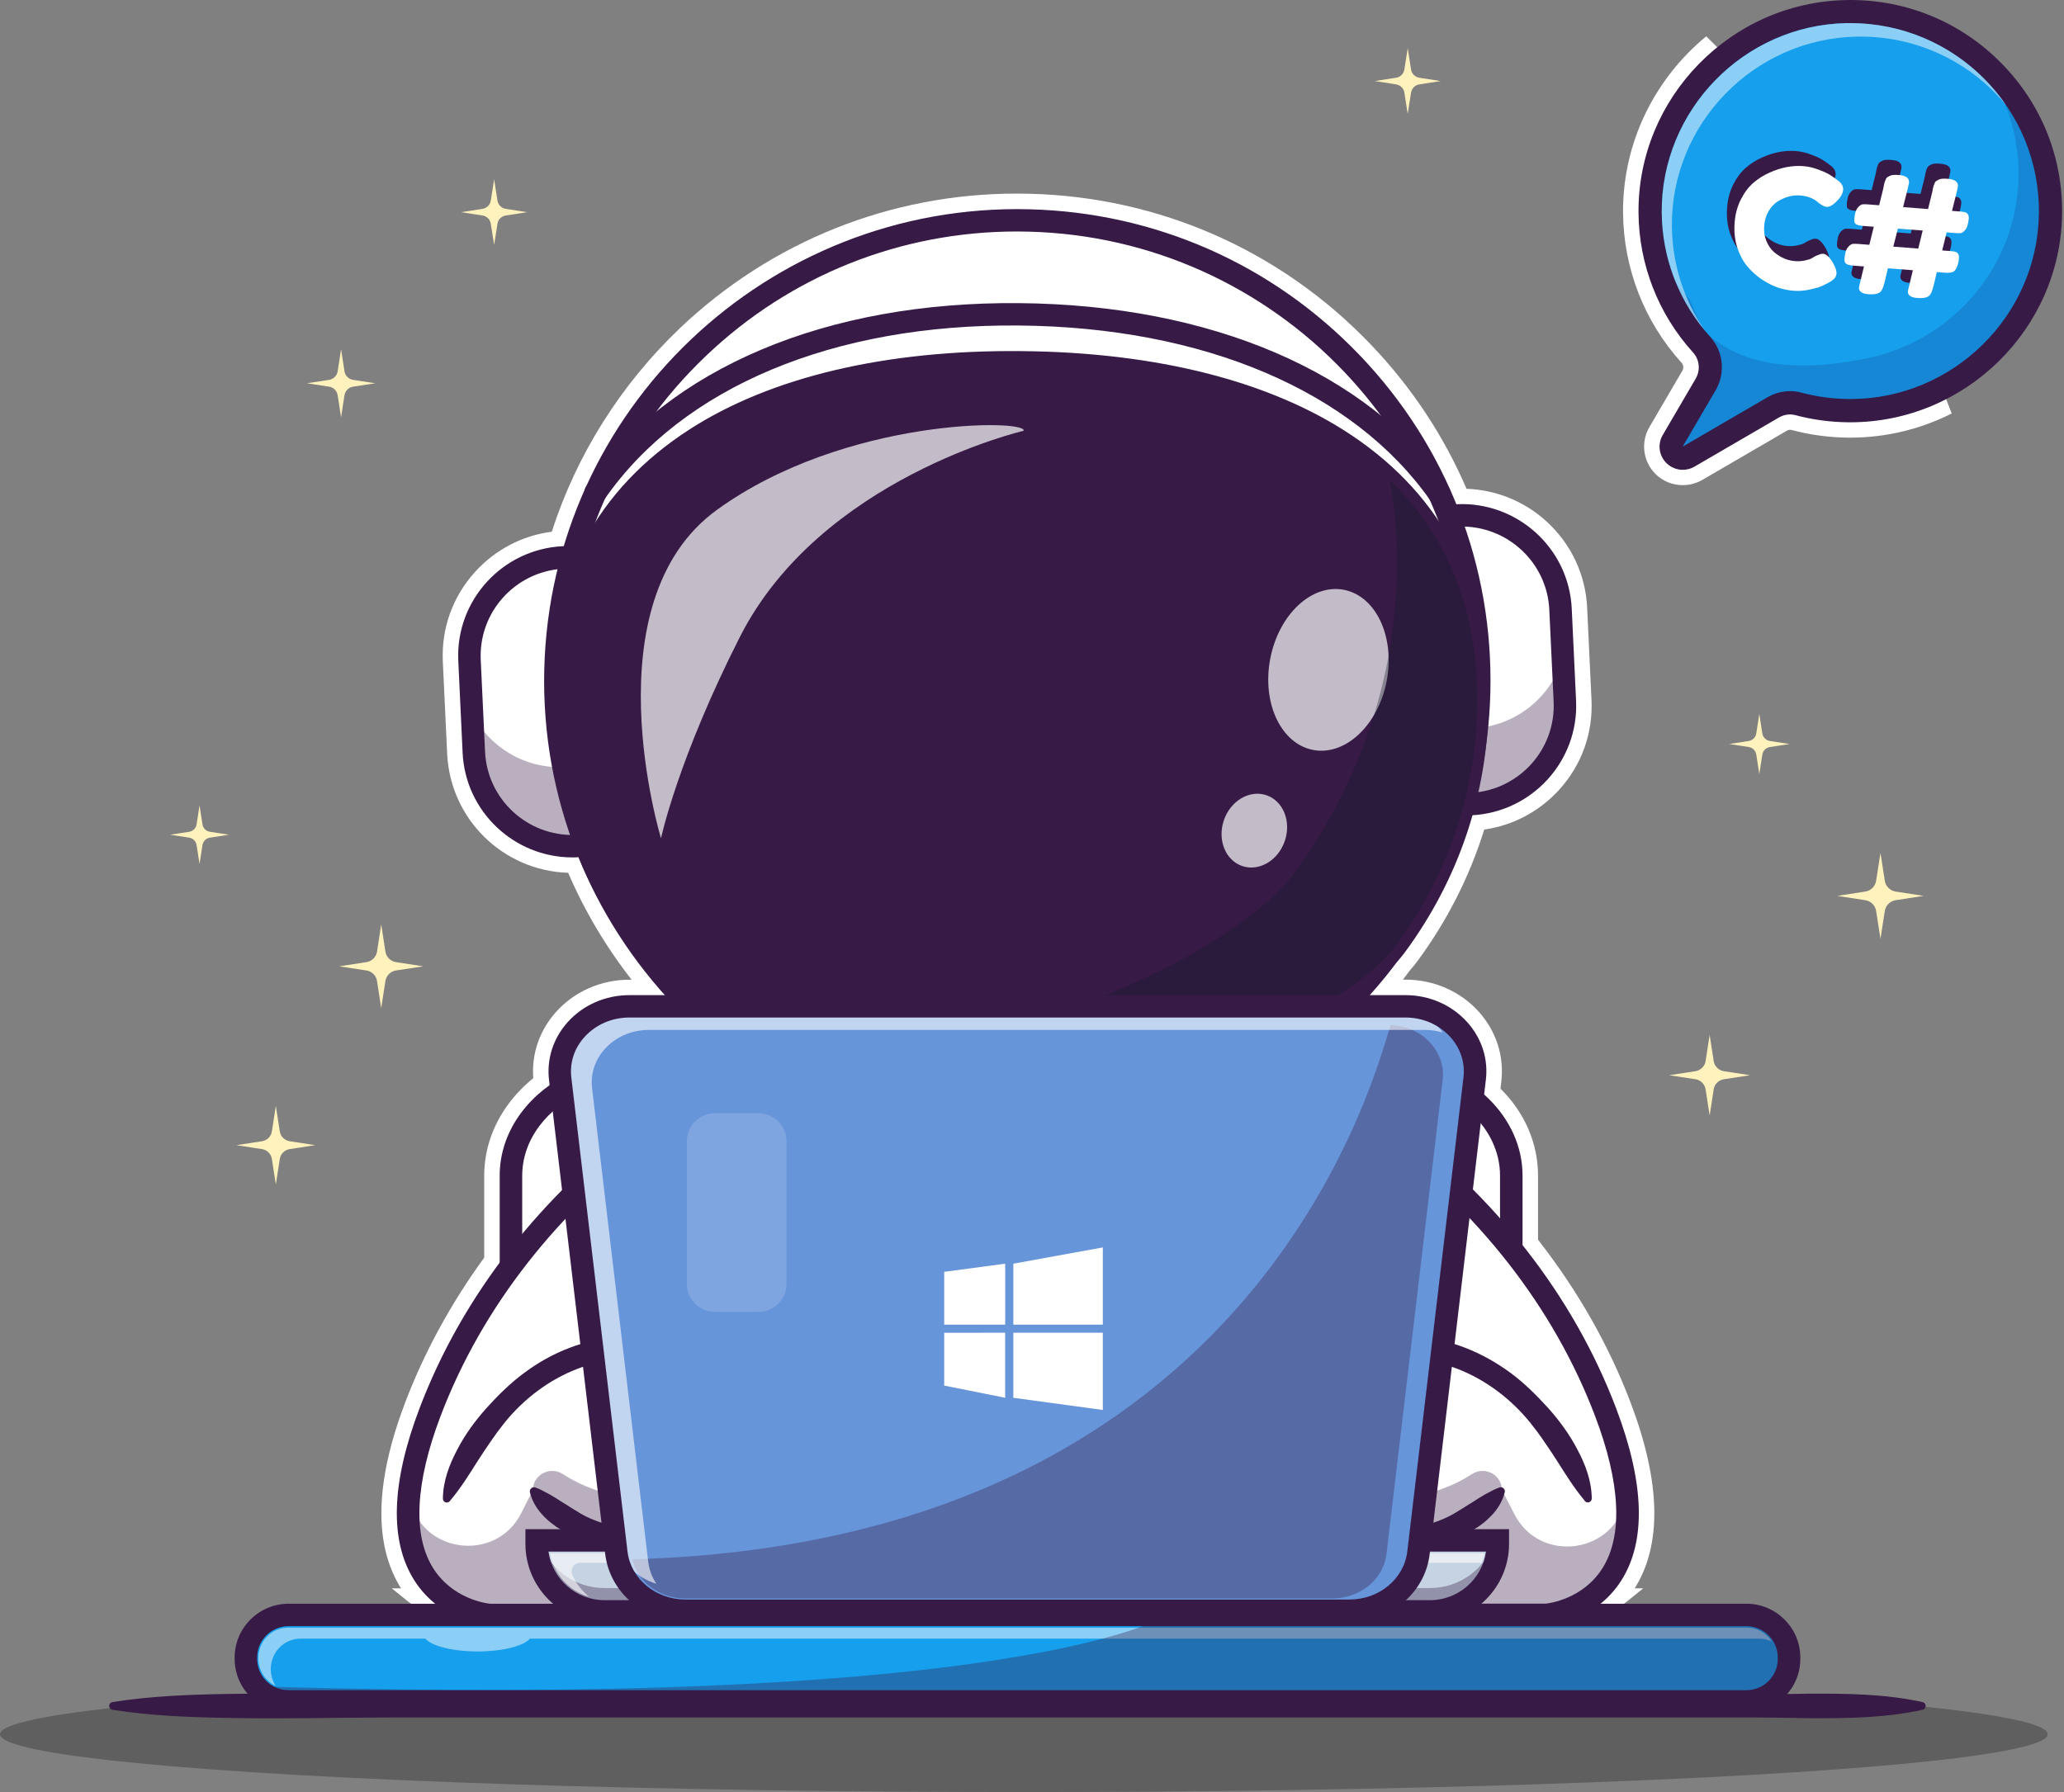 <svg width="266" height="231" viewBox="0 0 266 231" fill="none" xmlns="http://www.w3.org/2000/svg">
<rect x="0" y="0" width="266" height="231" fill="#808080" stroke="none"/>
<ellipse cx="131.949" cy="223.546" rx="131.949" ry="7.454" fill="black" fill-opacity="0.26"/>
<path d="M210.151 180.814C207.339 173.397 203.321 166.337 198.215 159.805V151.523C198.215 147.387 196.51 143.44 193.378 140.328L193.478 139.453C193.867 136.162 192.85 132.97 190.606 130.445C188.243 127.8 184.802 126.279 181.153 126.279H180.794C181.103 125.891 181.402 125.493 181.691 125.096C182.07 124.678 182.369 124.3 182.628 123.952C186.488 118.733 189.39 113.016 191.284 106.931C194.994 106.404 198.364 104.614 200.917 101.83C203.819 98.649 205.315 94.522 205.106 90.217L204.547 78.356C204.348 74.051 202.473 70.094 199.282 67.191C196.45 64.615 192.82 63.144 189.001 63.005C186.049 56.144 181.91 49.9 176.675 44.422C165.068 32.282 149.411 25.372 132.598 24.974C132.07 24.965 131.531 24.955 131.003 24.955C114.798 24.955 99.401 31.109 87.634 42.294C79.996 49.572 74.302 58.62 71.111 68.543C67.321 69.03 63.861 70.829 61.258 73.683C58.356 76.865 56.861 80.991 57.07 85.296L57.628 97.157C58.027 105.588 64.828 112.24 73.225 112.508C75.349 117.44 78.091 122.053 81.402 126.289H81.103C77.453 126.289 74.013 127.81 71.649 130.455C69.515 132.851 68.488 135.863 68.727 138.985C67.541 139.94 66.493 141.024 65.606 142.207C63.512 144.981 62.405 148.212 62.405 151.543V162.112C58.117 167.998 54.687 174.291 52.203 180.824C48.314 191.074 48.145 199.118 51.685 204.745H50.498C55.385 208.782 60.57 212.461 66.005 215.742C85.7 215.374 107.788 215.175 131.133 215.175C154.477 215.175 176.565 215.384 196.26 215.742C201.695 212.461 206.871 208.782 211.767 204.745H210.67C214.21 199.108 214.04 191.064 210.151 180.814Z" fill="white"/>
<path d="M209.173 27.44C209.233 34.589 211.905 41.449 216.712 46.759C216.971 47.047 217.011 47.455 216.801 47.813L212.563 55.061C211.426 57.009 211.746 59.485 213.341 61.086C214.278 62.02 215.535 62.538 216.871 62.538C217.749 62.538 218.626 62.299 219.384 61.861L230.304 55.508C230.423 55.438 230.553 55.399 230.692 55.399C230.752 55.399 230.812 55.409 230.862 55.419C233.245 56.055 235.718 56.393 238.211 56.413H238.451C243.138 56.413 247.575 55.289 251.524 53.301C244.564 34.718 233.674 18.154 219.893 4.682C213.301 10.111 209.103 18.333 209.173 27.44Z" fill="white"/>
<path d="M194.775 151.534V194.525C194.775 196.524 194.256 198.433 193.319 200.153C190.766 204.875 185.102 208.176 178.57 208.176H82.041C76.546 208.176 71.68 205.85 68.738 202.3C66.913 200.093 65.836 197.419 65.836 194.535V151.544C65.836 148.879 66.763 146.384 68.349 144.276C71.221 140.448 76.287 137.903 82.031 137.903H178.56C179.338 137.903 180.106 137.952 180.854 138.042C188.702 138.966 194.775 144.683 194.775 151.534Z" fill="white"/>
<path d="M178.579 209.618H82.049C76.335 209.618 70.95 207.222 67.629 203.215C65.515 200.66 64.398 197.658 64.398 194.526V151.534C64.398 148.641 65.366 145.827 67.201 143.391C70.471 139.036 76.016 136.441 82.039 136.441H178.569C179.397 136.441 180.234 136.491 181.042 136.591C189.688 137.635 196.219 144.057 196.219 151.534V194.526C196.219 196.733 195.671 198.861 194.594 200.839C191.712 206.168 185.42 209.618 178.579 209.618ZM82.049 139.335C76.933 139.335 72.256 141.502 69.524 145.131C68.068 147.06 67.3 149.277 67.3 151.534V194.526C67.3 196.972 68.188 199.338 69.863 201.376C72.635 204.727 77.183 206.725 82.039 206.725H178.569C184.363 206.725 189.648 203.872 192.041 199.467C192.889 197.906 193.318 196.246 193.318 194.526V151.534C193.318 145.519 187.893 140.329 180.693 139.464C179.995 139.374 179.287 139.335 178.579 139.335H82.049V139.335Z" fill="#371A45"/>
<path d="M131.539 125.931C164.517 131.37 195.28 151.344 206.928 182.027C216.342 206.824 199.249 208.166 199.249 208.166H130.871H131.499H63.11C63.11 208.166 46.018 206.834 55.422 182.027C67.069 151.344 97.833 131.37 130.811 125.931" fill="white"/>
<g opacity="0.35">
<path d="M199.24 208.166H63.101C63.101 208.166 51.145 207.232 52.74 192.407C52.76 192.586 52.79 192.765 52.82 192.934C53.967 200.192 63.879 201.604 67.18 195.042L68.676 192.069H193.566L195.172 195.191C198.512 201.704 208.315 200.252 209.511 193.034C209.541 192.825 209.581 192.616 209.601 192.397C211.207 207.232 199.24 208.166 199.24 208.166Z" fill="#371A45"/>
</g>
<path d="M57.535 193.322C57.535 193.322 64.047 173.745 81.588 173.686C97.772 173.636 103.945 181.68 100.156 192.736C98.271 198.234 78.108 203.434 68.674 192.089" fill="white"/>
<g opacity="0.35">
<path d="M100.158 192.736C98.273 198.234 78.109 203.434 68.676 192.09C68.676 190.101 70.88 188.938 72.555 190.022C82.756 196.653 98.502 192.06 100.158 187.228C100.517 186.174 100.786 185.15 100.965 184.156C101.504 186.691 101.235 189.594 100.158 192.736Z" fill="#371A45"/>
</g>
<path d="M57.078 193.163C57.108 190.866 57.906 188.798 58.923 186.869C59.93 184.921 61.236 183.141 62.702 181.5C64.178 179.87 65.754 178.299 67.549 176.976C69.334 175.644 71.308 174.531 73.412 173.735C75.516 172.93 77.74 172.453 79.974 172.294L81.649 172.234C82.188 172.244 82.736 172.244 83.275 172.264C84.362 172.303 85.449 172.373 86.546 172.502C88.72 172.751 90.913 173.188 93.028 173.974C95.142 174.739 97.206 175.893 98.901 177.533C100.616 179.164 101.843 181.361 102.341 183.668C102.86 185.974 102.75 188.341 102.262 190.538C102.152 191.095 101.992 191.632 101.853 192.169L101.603 192.964L101.544 193.163C101.524 193.233 101.474 193.332 101.444 193.411L101.205 193.928C100.477 195.181 99.499 195.967 98.532 196.643C96.568 197.955 94.454 198.731 92.299 199.307C88.002 200.401 83.494 200.61 79.106 199.695C78.558 199.576 78.01 199.457 77.471 199.288C76.923 199.148 76.394 198.949 75.865 198.771C75.337 198.592 74.819 198.363 74.28 198.164C73.771 197.915 73.233 197.717 72.734 197.428C72.236 197.15 71.737 196.871 71.288 196.504C70.82 196.176 70.401 195.788 70.002 195.37C69.214 194.545 68.586 193.541 68.297 192.377C68.227 192.089 68.396 191.801 68.686 191.731C68.785 191.701 68.895 191.711 68.985 191.741L69.035 191.761C69.603 191.95 70.042 192.218 70.51 192.457C70.979 192.686 71.378 192.974 71.807 193.213C72.016 193.342 72.216 193.471 72.415 193.61C72.625 193.74 72.834 193.849 73.034 193.988C73.243 194.107 73.432 194.257 73.642 194.376C73.851 194.495 74.061 194.624 74.26 194.754C75.876 195.818 77.77 196.454 79.695 196.871C83.564 197.687 87.692 197.508 91.542 196.514C93.456 195.997 95.341 195.281 96.887 194.247C97.645 193.74 98.313 193.123 98.642 192.546C98.672 192.477 98.692 192.407 98.731 192.348C98.751 192.308 98.761 192.298 98.781 192.238L98.841 192.059L99.061 191.353C99.19 190.876 99.33 190.409 99.42 189.932C99.838 188.033 99.908 186.094 99.509 184.304C99.111 182.505 98.203 180.874 96.867 179.601C95.54 178.319 93.845 177.354 92.01 176.688C90.175 176.012 88.201 175.604 86.197 175.376C85.199 175.256 84.182 175.197 83.165 175.157L81.639 175.137L80.163 175.187C78.199 175.316 76.264 175.734 74.43 176.44C70.77 177.841 67.499 180.317 64.986 183.439C64.358 184.225 63.769 185.03 63.201 185.865C62.623 186.69 62.074 187.535 61.526 188.381C60.449 190.091 59.382 191.821 57.986 193.471L57.966 193.501C57.786 193.72 57.467 193.74 57.248 193.561C57.138 193.461 57.078 193.312 57.078 193.163Z" fill="#371A45"/>
<path d="M204.713 193.322C204.713 193.322 198.201 173.745 180.66 173.686C164.476 173.636 158.303 181.68 162.092 192.736C163.977 198.234 184.141 203.434 193.574 192.089" fill="white"/>
<path d="M204.713 193.322C204.713 193.322 198.201 173.745 180.66 173.686C164.476 173.636 158.303 181.68 162.092 192.736C163.977 198.234 184.141 203.434 193.574 192.089L204.713 193.322Z" fill="white"/>
<g opacity="0.35">
<path d="M193.563 192.09C184.129 203.434 163.976 198.234 162.081 192.736C161.004 189.594 160.735 186.691 161.273 184.156C161.453 185.15 161.722 186.174 162.081 187.228C163.736 192.06 179.482 196.653 189.684 190.022C191.359 188.938 193.563 190.101 193.563 192.09Z" fill="#371A45"/>
</g>
<path d="M204.252 193.472C202.866 191.821 201.799 190.091 200.712 188.381C200.164 187.526 199.615 186.691 199.037 185.866C198.479 185.031 197.88 184.225 197.252 183.44C194.739 180.318 191.468 177.852 187.808 176.44C185.974 175.734 184.039 175.317 182.075 175.187L180.589 175.138L179.063 175.158C178.046 175.197 177.029 175.257 176.031 175.376C174.027 175.605 172.053 176.003 170.218 176.689C168.383 177.355 166.688 178.319 165.361 179.602C164.025 180.885 163.118 182.515 162.719 184.305C162.32 186.104 162.38 188.033 162.808 189.932C162.898 190.409 163.038 190.877 163.167 191.354L163.387 192.06L163.447 192.239C163.467 192.299 163.477 192.309 163.497 192.348C163.526 192.418 163.556 192.478 163.586 192.547C163.915 193.124 164.583 193.74 165.341 194.247C166.877 195.281 168.772 195.997 170.686 196.514C174.536 197.498 178.674 197.687 182.533 196.872C184.458 196.455 186.353 195.818 187.968 194.754C188.167 194.625 188.377 194.496 188.586 194.377C188.796 194.257 188.985 194.108 189.195 193.989C189.394 193.86 189.613 193.74 189.813 193.611C190.012 193.472 190.212 193.343 190.421 193.213C190.85 192.975 191.249 192.686 191.718 192.458C192.176 192.219 192.625 191.951 193.183 191.762L193.233 191.742C193.513 191.642 193.812 191.791 193.911 192.07C193.941 192.169 193.951 192.279 193.921 192.368C193.632 193.531 193.004 194.536 192.216 195.361C191.817 195.769 191.398 196.166 190.93 196.494C190.481 196.852 189.982 197.141 189.484 197.419C188.985 197.707 188.457 197.906 187.938 198.155C187.41 198.354 186.891 198.582 186.353 198.761C185.824 198.94 185.296 199.139 184.747 199.278C184.209 199.437 183.66 199.567 183.112 199.686C178.724 200.601 174.217 200.392 169.919 199.298C167.775 198.711 165.66 197.946 163.686 196.634C162.719 195.967 161.741 195.172 161.013 193.919L160.774 193.402C160.744 193.323 160.694 193.223 160.674 193.154L160.615 192.955L160.365 192.159C160.216 191.622 160.056 191.086 159.956 190.529C159.478 188.331 159.368 185.975 159.877 183.659C160.375 181.352 161.602 179.155 163.317 177.524C165.022 175.873 167.077 174.73 169.191 173.965C171.315 173.179 173.499 172.742 175.672 172.493C176.759 172.364 177.856 172.294 178.943 172.254C179.492 172.235 180.03 172.235 180.569 172.225L182.244 172.284C184.478 172.433 186.712 172.911 188.806 173.726C190.91 174.531 192.874 175.645 194.669 176.967C196.464 178.29 198.03 179.86 199.516 181.491C200.982 183.132 202.288 184.921 203.295 186.86C204.322 188.789 205.11 190.857 205.14 193.154C205.14 193.432 204.921 193.661 204.641 193.671C204.482 193.671 204.342 193.601 204.242 193.492L204.252 193.472Z" fill="#371A45"/>
<path d="M199.303 209.617H62.994C62.745 209.597 56.812 209.08 53.401 203.721C50.18 198.651 50.4 191.184 54.069 181.53C65.158 152.319 94.476 130.465 130.575 124.519C130.785 124.489 130.984 124.499 131.174 124.549C131.363 124.499 131.563 124.489 131.772 124.519C167.871 130.475 197.189 152.319 208.278 181.53C211.947 191.194 212.167 198.661 208.946 203.731C205.545 209.08 199.602 209.607 199.353 209.627L199.303 209.617ZM131.493 206.724H199.183C199.702 206.664 204.03 206.098 206.523 202.141C209.175 197.935 208.846 191.164 205.575 182.554C194.855 154.297 166.395 133.149 131.303 127.373C131.263 127.363 131.213 127.353 131.174 127.343C131.134 127.353 131.094 127.363 131.044 127.373C95.962 133.159 67.502 154.297 56.772 182.554C53.501 191.174 53.172 197.945 55.825 202.141C58.318 206.098 62.626 206.674 63.174 206.734H131.493V206.724Z" fill="#371A45"/>
<path d="M189.565 103.652C188.897 103.682 188.329 103.165 188.299 102.499L186.654 67.7C186.624 67.034 187.142 66.467 187.81 66.437C194.831 66.109 200.784 71.518 201.123 78.517L201.682 90.379C202.001 97.388 196.586 103.324 189.565 103.652Z" fill="white"/>
<path d="M189.506 103.921C188.728 103.921 188.07 103.305 188.03 102.519L186.385 67.721C186.345 66.915 186.973 66.219 187.791 66.18C194.951 65.841 201.034 71.37 201.373 78.498L201.931 90.36C202.091 93.81 200.894 97.121 198.561 99.686C196.227 102.241 193.036 103.742 189.566 103.901C189.556 103.921 189.526 103.921 189.506 103.921ZM188.409 66.697C188.21 66.697 188.01 66.697 187.821 66.707C187.292 66.726 186.893 67.174 186.913 67.701L188.559 102.5C188.578 103.027 189.027 103.424 189.556 103.404C196.417 103.086 201.742 97.25 201.423 90.409L200.864 78.548C200.535 71.886 195.02 66.697 188.409 66.697Z" fill="#371A45"/>
<g opacity="0.35">
<path d="M201.414 84.82L201.673 90.388C202.002 97.388 196.577 103.323 189.557 103.661C188.889 103.691 188.32 103.174 188.29 102.508L187.852 93.261C188.061 93.679 188.5 93.948 188.988 93.928L189.816 93.888C195.361 93.619 199.918 89.851 201.414 84.82Z" fill="#371A45"/>
</g>
<path d="M189.506 105.103C188.09 105.103 186.914 103.989 186.844 102.568L185.198 67.769C185.129 66.307 186.265 65.064 187.731 64.995C195.529 64.627 202.191 70.662 202.56 78.447L203.118 90.308C203.487 98.093 197.434 104.725 189.626 105.093C189.586 105.103 189.546 105.103 189.506 105.103ZM188.11 67.878L189.736 102.19C195.829 101.772 200.515 96.562 200.226 90.448L199.668 78.586C199.379 72.481 194.213 67.719 188.11 67.878Z" fill="#371A45"/>
<path d="M72.614 71.855C73.282 71.825 73.85 72.342 73.88 73.008L75.526 107.807C75.556 108.473 75.037 109.04 74.369 109.07C67.349 109.398 61.395 103.989 61.056 96.99L60.498 85.128C60.179 78.129 65.594 72.183 72.614 71.855Z" fill="white"/>
<path d="M73.771 109.339C66.89 109.339 61.136 103.93 60.807 97L60.248 85.139C60.089 81.689 61.286 78.378 63.619 75.813C65.953 73.257 69.144 71.756 72.614 71.597C73.432 71.557 74.12 72.184 74.16 72.999L75.805 107.798C75.845 108.603 75.217 109.299 74.399 109.339C74.18 109.339 73.97 109.339 73.771 109.339ZM72.634 72.114C65.773 72.432 60.448 78.268 60.767 85.109L61.325 96.97C61.645 103.811 67.498 109.12 74.359 108.802C74.888 108.782 75.286 108.335 75.266 107.808L73.621 73.009C73.601 72.492 73.142 72.084 72.634 72.114Z" fill="#371A45"/>
<g opacity="0.35">
<path d="M75.078 98.144L75.537 107.799C75.567 108.465 75.048 109.031 74.38 109.061C70.701 109.23 67.3 107.828 64.857 105.432C62.653 103.275 61.227 100.312 61.068 96.981L60.828 91.98C63.032 96.275 67.609 99.119 72.755 98.88L74.031 98.82C74.5 98.811 74.889 98.532 75.078 98.144Z" fill="#371A45"/>
</g>
<path d="M73.772 110.522C66.263 110.522 59.98 104.616 59.621 97.05L59.063 85.188C58.694 77.403 64.747 70.772 72.555 70.404C74.021 70.344 75.267 71.468 75.337 72.929L76.983 107.728C77.052 109.19 75.916 110.433 74.45 110.502C74.221 110.522 73.991 110.522 73.772 110.522ZM72.445 73.317C66.353 73.735 61.666 78.945 61.955 85.059L62.513 96.921C62.802 103.035 67.968 107.788 74.071 107.629L72.445 73.317Z" fill="#371A45"/>
<path d="M131.1 147.111C163.979 147.111 190.633 120.536 190.633 87.754C190.633 54.972 163.979 28.397 131.1 28.397C98.22 28.397 71.566 54.972 71.566 87.754C71.566 120.536 98.22 147.111 131.1 147.111Z" fill="white"/>
<path d="M131.121 147.369C130.632 147.369 130.153 147.36 129.665 147.35C96.707 146.564 70.53 119.182 71.318 86.322C71.697 70.404 78.279 55.58 89.836 44.594C101.394 33.607 116.561 27.771 132.527 28.149C148.492 28.526 163.36 35.089 174.38 46.612C185.399 58.135 191.262 73.258 190.873 89.176C190.096 121.559 163.43 147.369 131.121 147.369ZM131.061 28.656C115.764 28.656 101.304 34.422 90.195 44.981C78.737 55.868 72.216 70.563 71.837 86.342C71.059 118.924 96.996 146.057 129.675 146.833C162.343 147.618 189.567 121.748 190.345 89.166L190.604 89.176L190.345 89.166C190.724 73.387 184.92 58.404 173.991 46.98C163.071 35.556 148.333 29.053 132.507 28.676C132.028 28.666 131.54 28.656 131.061 28.656Z" fill="#371A45"/>
<g opacity="0.35">
<path d="M190.245 80.944C190.564 83.638 190.684 86.382 190.624 89.176C189.836 121.947 162.553 147.877 129.685 147.101C96.817 146.316 70.809 119.113 71.587 86.343C71.607 85.398 71.657 84.454 71.717 83.529C75.038 112.511 99.36 135.349 129.435 136.065C161.356 136.821 188.011 112.382 190.245 80.944Z" fill="#371A45"/>
</g>
<path d="M131.122 148.562C130.624 148.562 130.135 148.552 129.646 148.542C96.03 147.737 69.335 119.818 70.143 86.302C70.951 52.786 98.932 26.17 132.568 26.975C148.853 27.363 164.01 34.054 175.249 45.806C186.487 57.558 192.46 72.979 192.072 89.215C191.274 122.234 164.07 148.562 131.122 148.562ZM131.062 29.838C116.074 29.838 101.904 35.486 91.024 45.836C79.796 56.504 73.404 70.901 73.035 86.372C72.267 118.297 97.696 144.884 129.716 145.649C161.727 146.415 188.402 121.061 189.17 89.136C189.938 57.21 164.509 30.624 132.488 29.858C132.01 29.849 131.541 29.838 131.062 29.838Z" fill="#371A45"/>
<path d="M190.385 90.696C190.286 102.309 186.407 113.057 179.855 121.926C174.949 128.567 154.915 140.101 130.294 140.111C107.468 140.111 86.815 127.802 82.029 121.071C75.637 112.093 71.957 101.275 72.057 89.662C72.326 58.93 98.931 46.412 131.6 46.701C164.288 46.979 190.665 59.954 190.385 90.696Z" fill="#371A45"/>
<path d="M130.29 141.553C106.677 141.553 85.865 128.955 80.849 121.906C74.048 112.351 70.508 101.196 70.608 89.643C70.737 74.6 76.89 63.056 88.896 55.331C99.377 48.59 114.146 45.09 131.617 45.259C149.088 45.408 163.797 49.157 174.158 56.087C186.024 64.021 191.968 75.674 191.838 90.716C191.738 102.26 187.999 113.356 181.028 122.791C176.202 129.333 156.357 141.553 130.3 141.563C130.3 141.553 130.3 141.553 130.29 141.553ZM130.51 48.133C114.076 48.133 100.255 51.453 90.472 57.747C79.343 64.916 73.639 75.654 73.509 89.663C73.41 100.599 76.77 111.168 83.212 120.226C87.789 126.659 107.993 138.659 130.29 138.659H130.3C155.011 138.659 174.307 127.007 178.685 121.071C185.287 112.123 188.837 101.623 188.926 90.687C189.265 52.746 148.938 48.302 131.587 48.143C131.238 48.143 130.869 48.133 130.51 48.133Z" fill="#371A45"/>
<g opacity="0.7">
<path d="M178.71 87.772C179.798 82.07 177.321 76.81 173.177 76.024C169.032 75.237 164.79 79.222 163.702 84.924C162.613 90.626 165.09 95.886 169.235 96.672C173.379 97.459 177.621 93.474 178.71 87.772Z" fill="white"/>
</g>
<g opacity="0.7">
<path d="M165.582 108.398C166.439 105.876 165.375 103.237 163.205 102.504C161.035 101.771 158.581 103.221 157.724 105.744C156.867 108.266 157.931 110.905 160.101 111.638C162.271 112.371 164.725 110.921 165.582 108.398Z" fill="white"/>
</g>
<g opacity="0.35">
<path d="M179.135 61.924C186.305 68.864 190.493 78.349 190.383 90.697C190.284 102.31 186.404 113.068 179.863 121.927C174.956 128.568 154.913 140.102 130.301 140.112C121.606 140.112 113.239 138.332 105.93 135.747C136.185 135.101 160.597 120.942 166.68 112.7C174.986 101.445 179.913 87.804 180.032 73.069C180.072 69.122 179.753 65.403 179.135 61.924Z" fill="#111A28"/>
</g>
<path d="M185.528 65.145C185.209 65.145 184.88 65.035 184.611 64.817L184.461 64.687L184.341 64.518C174.429 50.39 155.103 42.167 131.32 41.959C107.427 41.74 87.961 49.893 77.949 64.299L77.879 64.399C77.371 65.015 76.453 65.105 75.835 64.598C75.237 64.101 75.127 63.236 75.596 62.619C86.166 47.437 106.499 38.847 131.35 39.075C156.061 39.294 176.234 47.954 186.705 62.838C187.094 63.355 187.094 64.101 186.665 64.618C186.366 64.956 185.947 65.145 185.528 65.145Z" fill="#371A45"/>
<g opacity="0.7">
<path d="M85.188 108.057C85.188 108.057 75.904 77.653 92.408 65.712C108.912 53.771 132.486 54.029 131.917 55.531C131.917 55.531 105.761 61.605 95.36 82.087C87.342 97.886 85.188 108.057 85.188 108.057Z" fill="white"/>
</g>
<path d="M14.494 219.402C19.351 218.636 24.217 218.447 29.074 218.358C31.507 218.308 33.93 218.298 36.363 218.308C38.796 218.308 41.22 218.338 43.653 218.368C48.509 218.418 53.376 218.427 58.232 218.418H72.811H131.128H189.445H218.603H225.893L229.542 218.378L233.192 218.318C238.049 218.298 242.915 218.348 247.771 219.402C248.041 219.461 248.22 219.73 248.16 220.008C248.12 220.207 247.961 220.356 247.771 220.396C242.915 221.46 238.049 221.5 233.192 221.48L229.542 221.42L225.893 221.38H218.603H189.445H131.128H72.811H58.232C53.376 221.37 48.509 221.38 43.653 221.43C41.22 221.46 38.796 221.49 36.363 221.49C33.93 221.5 31.507 221.49 29.074 221.44C24.217 221.351 19.351 221.162 14.494 220.396C14.225 220.356 14.036 220.098 14.076 219.819C14.105 219.601 14.285 219.442 14.494 219.402Z" fill="#371A45"/>
<path d="M225.066 219.313H37.192C34.151 219.313 31.688 216.857 31.688 213.825V213.646C31.688 210.614 34.151 208.158 37.192 208.158H225.066C228.108 208.158 230.571 210.614 230.571 213.646V213.825C230.571 216.857 228.108 219.313 225.066 219.313Z" fill="#169FED"/>
<path d="M225.069 219.522H37.194C34.043 219.522 31.48 216.967 31.48 213.825V213.646C31.48 210.504 34.043 207.949 37.194 207.949H225.069C228.22 207.949 230.783 210.504 230.783 213.646V213.825C230.783 216.977 228.22 219.522 225.069 219.522ZM37.194 208.376C34.273 208.376 31.899 210.743 31.899 213.656V213.835C31.899 216.748 34.273 219.114 37.194 219.114H225.069C227.99 219.114 230.364 216.748 230.364 213.835V213.656C230.364 210.743 227.99 208.376 225.069 208.376H37.194Z" fill="#371A45"/>
<path d="M225.067 220.764H37.193C33.364 220.764 30.242 217.652 30.242 213.834V213.655C30.242 209.837 33.364 206.725 37.193 206.725H225.067C228.896 206.725 232.017 209.837 232.017 213.655V213.834C232.027 217.652 228.906 220.764 225.067 220.764ZM37.193 209.618C34.959 209.618 33.144 211.428 33.144 213.655V213.834C33.144 216.061 34.959 217.871 37.193 217.871H225.067C227.301 217.871 229.115 216.061 229.115 213.834V213.655C229.115 211.428 227.301 209.618 225.067 209.618H37.193Z" fill="#371A45"/>
<g opacity="0.5">
<path d="M225.156 209.816H68.135H54.982H37.102C34.998 209.816 33.293 211.576 33.293 213.744C33.293 215.325 34.21 216.697 35.527 217.313C35.128 216.697 34.898 215.951 34.898 215.156C34.898 212.988 36.604 211.228 38.708 211.228H54.813C55.65 212.183 58.343 212.879 61.554 212.879C64.765 212.879 67.467 212.183 68.295 211.228H226.751C227.31 211.228 227.848 211.358 228.327 211.586C227.649 210.522 226.482 209.816 225.156 209.816Z" fill="white"/>
</g>
<path d="M184.288 207.72H77.906C73.079 207.72 69.16 203.822 69.16 199V198.552H193.023V199C193.023 203.822 189.114 207.72 184.288 207.72Z" fill="#C5D3E2"/>
<g opacity="0.35">
<path d="M193.023 198.562V199.01C193.023 203.822 189.104 207.73 184.278 207.73H77.906C73.079 207.73 69.16 203.822 69.16 199.01V198.562H69.549C70.646 202.122 73.977 204.707 77.906 204.707H184.278C188.207 204.707 191.538 202.122 192.635 198.562H193.023Z" fill="#371A45"/>
</g>
<path d="M184.289 209.17H77.906C72.282 209.17 67.715 204.617 67.715 199.009V197.12H194.48V199.009C194.48 204.607 189.903 209.17 184.289 209.17ZM70.686 200.003C71.175 203.543 74.227 206.267 77.906 206.267H184.289C187.968 206.267 191.02 203.533 191.508 200.003H70.686Z" fill="#371A45"/>
<g opacity="0.6">
<path d="M74.746 201.456H190.951C191.1 201.058 191.22 200.641 191.3 200.213H70.887C71.385 202.918 73.36 205.095 75.923 205.821C74.995 205.085 74.237 204.111 73.759 202.997C73.45 202.271 73.978 201.456 74.746 201.456Z" fill="white"/>
</g>
<path d="M173.911 207.63H88.351C83.784 207.63 79.945 204.408 79.446 200.153L72.196 139.056C71.608 134.075 75.766 129.72 81.101 129.72H181.151C186.496 129.72 190.645 134.075 190.056 139.056L182.817 200.153C182.318 204.408 178.479 207.63 173.911 207.63Z" fill="#6795DA"/>
<path d="M129.546 162.892L121.684 163.94V170.75H129.546V162.892Z" fill="white"/>
<path d="M142.126 160.796L130.594 162.892V170.749H142.126V160.796Z" fill="white"/>
<path d="M129.541 171.796L121.684 171.798V178.608L129.541 180.178V171.796Z" fill="white"/>
<path d="M130.594 171.796H142.126V181.749L130.594 180.178V171.796Z" fill="white"/>
<g opacity="0.35">
<path d="M178.684 200.322L185.924 139.225C186.124 137.555 185.605 135.904 184.468 134.582C183.182 133.08 181.277 132.206 179.203 132.136V132.126C176.241 142.267 159.728 198.85 81.477 200.998C82.165 203.921 84.997 206.049 88.337 206.049H171.684C175.294 206.049 178.296 203.583 178.684 200.322Z" fill="#371A45"/>
</g>
<g opacity="0.6">
<path d="M83.542 201.345L76.302 140.249C76.093 138.479 76.641 136.739 77.838 135.337C79.244 133.697 81.348 132.762 83.612 132.762H183.662C184.44 132.762 185.198 132.881 185.916 133.09C185.766 132.871 185.607 132.653 185.427 132.444C184.021 130.803 181.917 129.869 179.653 129.869H79.603C77.34 129.869 75.236 130.803 73.829 132.444C72.633 133.836 72.084 135.586 72.294 137.355L79.533 198.452C79.853 201.167 81.897 203.354 84.589 204.149C84.041 203.324 83.672 202.38 83.542 201.345Z" fill="white"/>
</g>
<path d="M173.909 209.071H88.348C83.043 209.071 78.595 205.303 77.997 200.322L70.757 139.225C70.438 136.51 71.286 133.866 73.141 131.778C75.125 129.551 78.027 128.278 81.098 128.278H181.148C184.22 128.278 187.122 129.551 189.106 131.778C190.971 133.866 191.818 136.51 191.489 139.225L184.25 200.322C183.671 205.313 179.214 209.071 173.909 209.071ZM81.098 131.161C78.855 131.161 76.74 132.086 75.305 133.697C73.998 135.158 73.41 136.998 73.629 138.887L80.869 199.984C81.288 203.523 84.499 206.188 88.338 206.188H173.899C177.738 206.188 180.949 203.523 181.368 199.984L188.607 138.887C188.827 136.998 188.238 135.158 186.932 133.697C185.496 132.086 183.382 131.161 181.138 131.161H81.098V131.161Z" fill="#371A45"/>
<g opacity="0.35">
<path d="M40.104 219.312H225.166C228.158 219.312 230.581 216.816 230.581 213.734C230.581 210.652 228.158 208.156 225.166 208.156H150.655C147.713 209.806 125.635 220.067 34.5 217.413L40.104 219.312Z" fill="#371A45"/>
</g>
<g opacity="0.15">
<path d="M97.734 169.112H92.149C90.145 169.112 88.519 167.491 88.519 165.493V147.119C88.519 145.121 90.145 143.5 92.149 143.5H97.734C99.738 143.5 101.364 145.121 101.364 147.119V165.503C101.364 167.491 99.738 169.112 97.734 169.112Z" fill="white"/>
</g>
<path d="M216.867 59.059C216.478 59.059 216.099 58.91 215.81 58.621C215.331 58.144 215.232 57.398 215.581 56.812L219.819 49.564C220.796 47.903 220.587 45.835 219.31 44.423C215.072 39.75 212.719 33.705 212.669 27.412C212.559 13.393 223.907 1.76 237.958 1.491C238.128 1.491 238.297 1.491 238.467 1.491C245.437 1.491 251.959 4.216 256.855 9.167C261.741 14.118 264.374 20.671 264.264 27.62C264.045 41.57 252.467 52.924 238.467 52.924H238.247C236.053 52.904 233.879 52.606 231.775 52.049C231.426 51.96 231.067 51.91 230.698 51.91C229.95 51.91 229.202 52.109 228.554 52.497L217.635 58.85C217.386 58.989 217.126 59.059 216.867 59.059Z" fill="#169FED"/>
<path d="M238.459 2.983C252.011 2.983 262.97 14.049 262.761 27.601C262.551 40.774 251.642 51.433 238.459 51.433C238.389 51.433 238.319 51.433 238.249 51.433C236.145 51.413 234.101 51.124 232.156 50.608C231.678 50.478 231.179 50.419 230.69 50.419C229.683 50.419 228.676 50.687 227.788 51.204L216.869 57.557L221.107 50.309C222.394 48.102 222.124 45.318 220.409 43.419C216.56 39.174 214.206 33.556 214.157 27.392C214.057 14.188 224.737 3.231 237.98 2.973C238.139 2.983 238.299 2.983 238.459 2.983ZM238.459 0C238.279 0 238.1 6.06696e-07 237.92 0.01C223.052 0.298 211.045 12.597 211.165 27.431C211.215 34.093 213.708 40.486 218.195 45.437C219.033 46.362 219.173 47.724 218.524 48.828L214.286 56.076C213.598 57.249 213.798 58.73 214.755 59.685C215.333 60.262 216.101 60.56 216.869 60.56C217.388 60.56 217.906 60.431 218.375 60.152L229.294 53.799C229.723 53.55 230.202 53.421 230.69 53.421C230.92 53.421 231.159 53.451 231.378 53.511C233.602 54.107 235.906 54.416 238.219 54.435H238.459C253.277 54.435 265.513 42.425 265.752 27.66C265.872 20.303 263.09 13.373 257.914 8.133C252.739 2.883 245.828 0 238.459 0Z" fill="#371A45"/>
<g opacity="0.2">
<path d="M262.733 26.09C262.723 25.822 262.703 25.563 262.683 25.295C262.673 25.156 262.663 25.026 262.653 24.887C262.623 24.619 262.593 24.35 262.563 24.092C262.553 23.972 262.533 23.863 262.523 23.744C262.473 23.396 262.413 23.048 262.344 22.7C262.314 22.551 262.284 22.401 262.254 22.252C262.214 22.044 262.164 21.845 262.114 21.636C262.074 21.457 262.025 21.278 261.985 21.099C261.945 20.93 261.895 20.771 261.845 20.602C261.785 20.413 261.735 20.214 261.676 20.025C261.636 19.906 261.596 19.797 261.566 19.687C261.416 19.24 261.267 18.802 261.087 18.375C261.067 18.315 261.037 18.256 261.017 18.186C260.918 17.947 260.818 17.709 260.718 17.47C260.688 17.4 260.658 17.331 260.619 17.261C260.509 17.013 260.389 16.774 260.269 16.526C260.26 16.506 260.25 16.486 260.24 16.466C259.691 15.372 259.063 14.318 258.365 13.324C259.561 16.247 260.2 19.459 260.14 22.829C259.96 34.144 251.883 43.599 241.253 46.045C229.984 48.531 223.423 46.433 219.434 42.505C219.414 42.485 217.818 38.677 217.798 38.657C217.13 37.922 216.512 37.136 215.934 36.321C216.023 36.54 216.123 36.769 216.213 36.987C216.213 36.987 216.213 36.987 216.203 36.977C217.26 39.353 218.676 41.531 220.401 43.43C222.116 45.329 222.386 48.113 221.099 50.32L216.861 57.568L227.78 51.215C229.097 50.449 230.672 50.231 232.148 50.618C234.093 51.135 236.137 51.424 238.241 51.444C238.62 51.444 238.999 51.444 239.378 51.424C239.727 51.414 240.076 51.384 240.425 51.354C240.475 51.354 240.535 51.344 240.585 51.344C240.904 51.314 241.223 51.275 241.532 51.235C241.612 51.225 241.691 51.215 241.771 51.205C242.07 51.165 242.36 51.115 242.659 51.066C242.759 51.046 242.848 51.036 242.948 51.016C243.227 50.966 243.506 50.907 243.776 50.837C243.885 50.817 243.995 50.787 244.095 50.767C244.364 50.708 244.623 50.628 244.883 50.559C245.002 50.529 245.112 50.499 245.232 50.459C245.481 50.39 245.73 50.3 245.979 50.221C246.099 50.181 246.219 50.141 246.338 50.101C246.578 50.022 246.817 49.932 247.056 49.833C247.176 49.783 247.306 49.743 247.425 49.694C247.655 49.604 247.884 49.505 248.114 49.405C248.243 49.346 248.363 49.296 248.492 49.236C248.712 49.137 248.931 49.028 249.151 48.918C249.28 48.859 249.41 48.789 249.54 48.729C249.749 48.62 249.958 48.511 250.168 48.391C250.297 48.322 250.427 48.252 250.557 48.172C250.756 48.053 250.956 47.934 251.155 47.815C251.285 47.735 251.414 47.656 251.544 47.576C251.733 47.457 251.923 47.327 252.112 47.198C252.242 47.109 252.372 47.019 252.501 46.93C252.681 46.8 252.86 46.671 253.04 46.532C253.169 46.433 253.289 46.343 253.419 46.244C253.588 46.105 253.758 45.965 253.927 45.826C254.057 45.727 254.177 45.617 254.306 45.508C254.466 45.369 254.635 45.22 254.795 45.08C254.914 44.971 255.044 44.852 255.164 44.742C255.313 44.593 255.473 44.444 255.622 44.295C255.742 44.176 255.862 44.056 255.981 43.927C256.131 43.778 256.271 43.629 256.41 43.47C256.53 43.34 256.64 43.211 256.759 43.082C256.899 42.923 257.029 42.774 257.158 42.615C257.268 42.475 257.378 42.336 257.487 42.207C257.617 42.048 257.737 41.889 257.866 41.73C257.976 41.591 258.086 41.441 258.185 41.292C258.305 41.133 258.425 40.964 258.534 40.805C258.634 40.656 258.744 40.497 258.843 40.348C258.953 40.179 259.063 40.02 259.163 39.851C259.262 39.692 259.352 39.532 259.452 39.364C259.552 39.194 259.651 39.025 259.741 38.856C259.831 38.687 259.92 38.518 260.01 38.349C260.1 38.18 260.19 38.011 260.279 37.842C260.369 37.663 260.449 37.494 260.529 37.315C260.609 37.146 260.688 36.967 260.768 36.798C260.848 36.619 260.918 36.43 260.997 36.251C261.067 36.082 261.137 35.904 261.207 35.734C261.277 35.545 261.346 35.357 261.416 35.158C261.476 34.979 261.546 34.81 261.596 34.631C261.656 34.432 261.715 34.233 261.775 34.034C261.825 33.855 261.885 33.686 261.935 33.507C261.995 33.298 262.035 33.09 262.094 32.881C262.134 32.712 262.184 32.533 262.224 32.364C262.274 32.145 262.314 31.926 262.354 31.708C262.384 31.539 262.423 31.37 262.453 31.201C262.493 30.972 262.523 30.733 262.553 30.505C262.573 30.346 262.603 30.186 262.623 30.017C262.653 29.759 262.673 29.491 262.693 29.222C262.703 29.083 262.723 28.954 262.733 28.814C262.763 28.407 262.772 28.009 262.782 27.601C262.792 27.214 262.782 26.826 262.772 26.448C262.743 26.329 262.733 26.209 262.733 26.09Z" fill="#102770"/>
</g>
<g opacity="0.5">
<path d="M215.467 29.141C215.367 15.937 226.048 4.981 239.291 4.722C247.029 4.573 253.969 8.033 258.517 13.531C254.059 7.039 246.51 2.823 237.984 2.982C224.751 3.241 214.061 14.197 214.161 27.401C214.211 33.168 216.275 38.447 219.685 42.573C217.063 38.745 215.507 34.122 215.467 29.141Z" fill="white"/>
</g>
<path d="M232.497 31.36L232.908 31.112C233.419 30.864 233.775 30.748 233.977 30.764C234.423 30.798 234.874 31.235 235.33 32.075C235.608 32.599 235.736 33.011 235.712 33.311C235.689 33.611 235.569 33.853 235.352 34.038C235.15 34.223 234.913 34.385 234.642 34.522C234.37 34.659 234.107 34.789 233.851 34.913C233.61 35.038 233.113 35.187 232.362 35.358C231.61 35.53 230.889 35.589 230.198 35.536C229.522 35.484 228.838 35.344 228.146 35.119C227.469 34.88 226.773 34.524 226.057 34.052C225.356 33.567 224.734 33.002 224.19 32.356C223.647 31.696 223.218 30.88 222.903 29.908C222.603 28.922 222.496 27.872 222.582 26.758C222.668 25.644 222.933 24.652 223.377 23.781C223.822 22.896 224.355 22.183 224.976 21.642C225.612 21.088 226.32 20.64 227.099 20.297C228.569 19.635 230.017 19.359 231.442 19.469C232.118 19.522 232.793 19.682 233.467 19.949C234.157 20.204 234.674 20.452 235.017 20.694L235.512 21.034C235.759 21.211 235.95 21.355 236.086 21.466C236.437 21.795 236.598 22.152 236.568 22.538C236.539 22.909 236.358 23.29 236.023 23.681C235.402 24.409 234.869 24.756 234.423 24.721C234.164 24.701 233.809 24.515 233.358 24.165C232.792 23.632 232.004 23.327 230.997 23.249C230.062 23.177 229.116 23.427 228.159 24C227.703 24.281 227.309 24.696 226.977 25.245C226.645 25.794 226.451 26.432 226.395 27.161C226.339 27.875 226.433 28.528 226.677 29.122C226.921 29.715 227.253 30.194 227.674 30.557C228.503 31.253 229.392 31.638 230.342 31.711C230.788 31.746 231.21 31.721 231.607 31.637C232.019 31.553 232.316 31.461 232.497 31.36Z" fill="#371A45"/>
<path d="M250.598 25.239L251.699 25.324C251.973 25.345 252.166 25.374 252.279 25.412C252.407 25.436 252.524 25.517 252.629 25.654C252.734 25.792 252.777 25.989 252.757 26.246C252.738 26.489 252.689 26.758 252.608 27.053C252.543 27.336 252.415 27.577 252.226 27.778C252.037 27.979 251.862 28.087 251.701 28.104C251.541 28.12 251.302 28.116 250.986 28.092L249.906 28.008L249.335 30.334L250.436 30.42C250.71 30.441 250.903 30.47 251.016 30.508C251.144 30.532 251.261 30.613 251.366 30.75C251.471 30.887 251.514 31.085 251.494 31.342C251.475 31.585 251.435 31.826 251.373 32.065C251.311 32.305 251.222 32.52 251.106 32.713C251.004 32.906 250.871 33.039 250.706 33.113C250.467 33.209 250.138 33.241 249.721 33.209L248.642 33.126C248.429 34 248.3 34.543 248.255 34.755L248.194 34.987C248.112 35.297 248.044 35.514 247.991 35.64C247.952 35.766 247.868 35.917 247.739 36.094C247.483 36.405 246.938 36.528 246.103 36.464C245.268 36.399 244.872 36.102 244.912 35.574C244.914 35.56 245 35.193 245.171 34.474L245.555 32.887L242.338 32.638C242.126 33.513 241.997 34.056 241.952 34.268L241.89 34.5C241.808 34.81 241.741 35.027 241.688 35.153C241.649 35.279 241.565 35.43 241.435 35.607C241.18 35.918 240.634 36.041 239.8 35.976C238.965 35.912 238.568 35.615 238.609 35.087C238.61 35.073 238.696 34.706 238.868 33.986L239.251 32.4L237.827 32.29C237.222 32.243 236.872 32.087 236.777 31.821C236.743 31.703 236.734 31.537 236.75 31.323C236.768 31.094 236.81 30.839 236.875 30.557C236.956 30.261 237.091 30.013 237.28 29.812C237.484 29.612 237.666 29.504 237.826 29.488C237.987 29.472 238.225 29.476 238.542 29.5L239.945 29.609L240.516 27.282L239.091 27.172C238.472 27.124 238.122 26.975 238.04 26.725C238.007 26.593 237.999 26.42 238.015 26.206C238.032 25.991 238.073 25.743 238.138 25.461C238.219 25.165 238.354 24.917 238.543 24.716C238.747 24.517 238.929 24.408 239.089 24.392C239.25 24.376 239.488 24.38 239.805 24.404L241.208 24.513L241.746 22.335C241.767 22.25 241.792 22.116 241.82 21.931C241.865 21.733 241.897 21.599 241.917 21.529C241.952 21.445 241.997 21.334 242.051 21.195C242.105 21.055 242.171 20.96 242.247 20.908C242.338 20.858 242.451 20.794 242.588 20.719C242.799 20.606 243.171 20.57 243.703 20.611C244.236 20.652 244.597 20.759 244.786 20.932C244.991 21.091 245.082 21.321 245.058 21.621C245.055 21.664 245 21.911 244.893 22.362L244.295 24.751L247.511 25L248.049 22.822C248.07 22.737 248.095 22.603 248.124 22.418C248.168 22.221 248.2 22.087 248.22 22.016C248.256 21.933 248.3 21.821 248.355 21.682C248.409 21.542 248.474 21.447 248.551 21.395C248.641 21.345 248.755 21.282 248.891 21.206C249.102 21.093 249.474 21.057 250.007 21.098C250.539 21.14 250.9 21.246 251.089 21.419C251.294 21.579 251.385 21.808 251.362 22.108C251.359 22.151 251.303 22.398 251.196 22.85L250.598 25.239ZM246.248 30.096L246.819 27.77L243.625 27.523L243.032 29.847L246.248 30.096Z" fill="#371A45"/>
<path d="M233.466 33.306L233.876 33.058C234.388 32.81 234.744 32.694 234.946 32.71C235.392 32.744 235.843 33.181 236.299 34.021C236.577 34.545 236.704 34.958 236.681 35.258C236.658 35.557 236.538 35.8 236.321 35.984C236.118 36.169 235.882 36.331 235.61 36.468C235.339 36.605 235.076 36.735 234.82 36.859C234.579 36.984 234.082 37.133 233.331 37.304C232.579 37.476 231.858 37.535 231.167 37.482C230.491 37.43 229.806 37.291 229.114 37.065C228.438 36.826 227.742 36.47 227.025 35.998C226.325 35.513 225.702 34.948 225.159 34.302C224.616 33.642 224.187 32.826 223.872 31.854C223.571 30.868 223.464 29.818 223.551 28.704C223.637 27.59 223.902 26.598 224.346 25.727C224.791 24.842 225.324 24.129 225.944 23.588C226.581 23.034 227.289 22.586 228.068 22.244C229.538 21.581 230.986 21.305 232.41 21.416C233.087 21.468 233.762 21.628 234.436 21.895C235.126 22.15 235.642 22.398 235.986 22.64L236.48 22.98C236.727 23.157 236.919 23.301 237.055 23.412C237.406 23.741 237.567 24.098 237.537 24.484C237.508 24.855 237.326 25.236 236.992 25.627C236.371 26.355 235.838 26.701 235.392 26.667C235.133 26.647 234.778 26.462 234.327 26.111C233.76 25.578 232.973 25.273 231.966 25.195C231.03 25.123 230.084 25.373 229.128 25.946C228.672 26.227 228.278 26.642 227.946 27.191C227.614 27.74 227.42 28.378 227.363 29.107C227.308 29.821 227.402 30.474 227.646 31.068C227.889 31.662 228.222 32.14 228.642 32.503C229.472 33.199 230.361 33.584 231.311 33.657C231.757 33.692 232.179 33.667 232.576 33.583C232.988 33.499 233.285 33.407 233.466 33.306Z" fill="white"/>
<path d="M251.567 27.185L252.668 27.27C252.942 27.291 253.135 27.32 253.248 27.358C253.376 27.382 253.493 27.463 253.598 27.6C253.703 27.738 253.746 27.935 253.726 28.192C253.707 28.435 253.657 28.704 253.577 28.999C253.511 29.282 253.384 29.523 253.195 29.724C253.006 29.925 252.831 30.034 252.67 30.05C252.51 30.066 252.271 30.062 251.954 30.038L250.875 29.954L250.304 32.281L251.405 32.366C251.679 32.387 251.872 32.416 251.985 32.454C252.113 32.478 252.23 32.559 252.335 32.696C252.44 32.834 252.483 33.031 252.463 33.288C252.444 33.531 252.404 33.772 252.342 34.011C252.28 34.251 252.191 34.467 252.075 34.659C251.973 34.852 251.839 34.985 251.674 35.059C251.435 35.155 251.107 35.187 250.69 35.155L249.61 35.072C249.398 35.946 249.269 36.489 249.224 36.701L249.162 36.933C249.08 37.243 249.013 37.461 248.96 37.586C248.921 37.712 248.837 37.864 248.707 38.04C248.452 38.351 247.907 38.474 247.072 38.41C246.237 38.345 245.84 38.049 245.881 37.52C245.882 37.506 245.969 37.139 246.14 36.42L246.523 34.833L243.307 34.584C243.095 35.459 242.966 36.002 242.92 36.214L242.859 36.446C242.777 36.756 242.71 36.973 242.656 37.099C242.618 37.225 242.534 37.376 242.404 37.553C242.148 37.864 241.603 37.987 240.768 37.922C239.934 37.858 239.537 37.561 239.578 37.033C239.579 37.019 239.665 36.652 239.837 35.932L240.22 34.346L238.795 34.236C238.191 34.189 237.841 34.033 237.746 33.767C237.711 33.649 237.703 33.483 237.719 33.269C237.737 33.04 237.778 32.785 237.844 32.503C237.924 32.207 238.059 31.959 238.249 31.758C238.452 31.558 238.634 31.45 238.795 31.434C238.955 31.418 239.194 31.422 239.511 31.446L240.914 31.555L241.485 29.228L240.06 29.118C239.441 29.07 239.091 28.921 239.009 28.671C238.976 28.539 238.967 28.366 238.984 28.151C239 27.937 239.041 27.689 239.107 27.407C239.187 27.111 239.322 26.863 239.512 26.662C239.715 26.462 239.897 26.355 240.058 26.338C240.219 26.322 240.457 26.326 240.774 26.35L242.177 26.459L242.715 24.281C242.736 24.196 242.76 24.062 242.789 23.877C242.834 23.679 242.866 23.545 242.886 23.475C242.921 23.392 242.966 23.28 243.02 23.141C243.074 23.001 243.139 22.906 243.216 22.854C243.307 22.804 243.42 22.741 243.556 22.665C243.768 22.552 244.14 22.516 244.672 22.557C245.205 22.598 245.565 22.705 245.755 22.878C245.96 23.037 246.05 23.267 246.027 23.567C246.024 23.61 245.969 23.857 245.861 24.308L245.264 26.697L248.48 26.946L249.018 24.768C249.039 24.683 249.064 24.549 249.093 24.364C249.137 24.167 249.169 24.033 249.189 23.962C249.224 23.879 249.269 23.767 249.323 23.628C249.378 23.488 249.443 23.393 249.519 23.341C249.61 23.291 249.723 23.228 249.86 23.152C250.071 23.039 250.443 23.003 250.976 23.044C251.508 23.086 251.869 23.192 252.058 23.365C252.263 23.525 252.354 23.754 252.331 24.054C252.327 24.097 252.272 24.344 252.165 24.796L251.567 27.185ZM247.217 32.042L247.788 29.716L244.593 29.469L244.001 31.793L247.217 32.042Z" fill="white"/>
<path d="M54.544 124.56L51.034 125.097C50.336 125.206 49.778 125.753 49.668 126.459L49.13 129.958L48.591 126.459C48.481 125.763 47.933 125.206 47.225 125.097L43.715 124.56L47.225 124.023C47.923 123.913 48.481 123.367 48.591 122.661L49.13 119.161L49.668 122.661C49.778 123.357 50.326 123.913 51.034 124.023L54.544 124.56Z" fill="#FFF2BD"/>
<path d="M40.624 147.616L37.334 148.123C36.675 148.223 36.157 148.74 36.057 149.396L35.548 152.677L35.04 149.396C34.94 148.74 34.422 148.223 33.763 148.123L30.473 147.616L33.763 147.109C34.422 147.01 34.94 146.493 35.04 145.837L35.548 142.556L36.057 145.837C36.157 146.493 36.675 147.01 37.334 147.109L40.624 147.616Z" fill="#FFF2BD"/>
<path d="M29.505 107.598L27.051 107.976C26.563 108.055 26.174 108.433 26.094 108.93L25.715 111.376L25.336 108.93C25.256 108.443 24.878 108.055 24.379 107.976L21.926 107.598L24.379 107.22C24.867 107.14 25.256 106.763 25.336 106.265L25.715 103.82L26.094 106.265C26.174 106.753 26.553 107.14 27.051 107.22L29.505 107.598Z" fill="#FFF2BD"/>
<path d="M236.793 115.482L240.393 116.039C241.111 116.148 241.679 116.715 241.789 117.431L242.347 121.02L242.906 117.431C243.016 116.715 243.584 116.148 244.302 116.039L247.902 115.482L244.302 114.925C243.584 114.816 243.016 114.249 242.906 113.533L242.347 109.944L241.789 113.533C241.679 114.249 241.111 114.816 240.393 114.925L236.793 115.482Z" fill="#FFF2BD"/>
<path d="M215.117 138.599L218.498 139.116C219.176 139.215 219.704 139.752 219.814 140.428L220.333 143.799L220.851 140.428C220.951 139.752 221.489 139.225 222.167 139.116L225.548 138.599L222.167 138.082C221.489 137.982 220.961 137.446 220.851 136.769L220.333 133.399L219.814 136.769C219.714 137.446 219.176 137.972 218.498 138.082L215.117 138.599Z" fill="#FFF2BD"/>
<path d="M222.844 95.905L225.367 96.292C225.875 96.372 226.264 96.77 226.344 97.267L226.733 99.782L227.122 97.267C227.202 96.76 227.6 96.372 228.099 96.292L230.622 95.905L228.099 95.517C227.59 95.437 227.202 95.04 227.122 94.543L226.733 92.027L226.344 94.543C226.264 95.05 225.865 95.437 225.367 95.517L222.844 95.905Z" fill="#FFF2BD"/>
<path d="M67.93 27.351L65.177 27.778C64.629 27.867 64.19 28.295 64.111 28.842L63.682 31.586L63.253 28.842C63.163 28.295 62.734 27.858 62.186 27.778L59.434 27.351L62.186 26.923C62.734 26.834 63.173 26.406 63.253 25.859L63.682 23.115L64.111 25.859C64.2 26.406 64.629 26.843 65.177 26.923L67.93 27.351Z" fill="#FFF2BD"/>
<path d="M48.354 49.404L45.502 49.842C44.934 49.931 44.485 50.379 44.395 50.946L43.956 53.789L43.517 50.946C43.428 50.379 42.979 49.931 42.411 49.842L39.559 49.404L42.411 48.967C42.979 48.877 43.428 48.43 43.517 47.863L43.956 45.02L44.395 47.863C44.485 48.43 44.934 48.877 45.502 48.967L48.354 49.404Z" fill="#FFF2BD"/>
<path d="M177.172 10.449L179.924 10.876C180.473 10.966 180.911 11.393 180.991 11.94L181.42 14.684L181.849 11.94C181.939 11.393 182.367 10.956 182.916 10.876L185.668 10.449L182.916 10.021C182.367 9.932 181.929 9.504 181.849 8.958L181.42 6.213L180.991 8.958C180.901 9.504 180.473 9.942 179.924 10.021L177.172 10.449Z" fill="#FFF2BD"/>
</svg>
